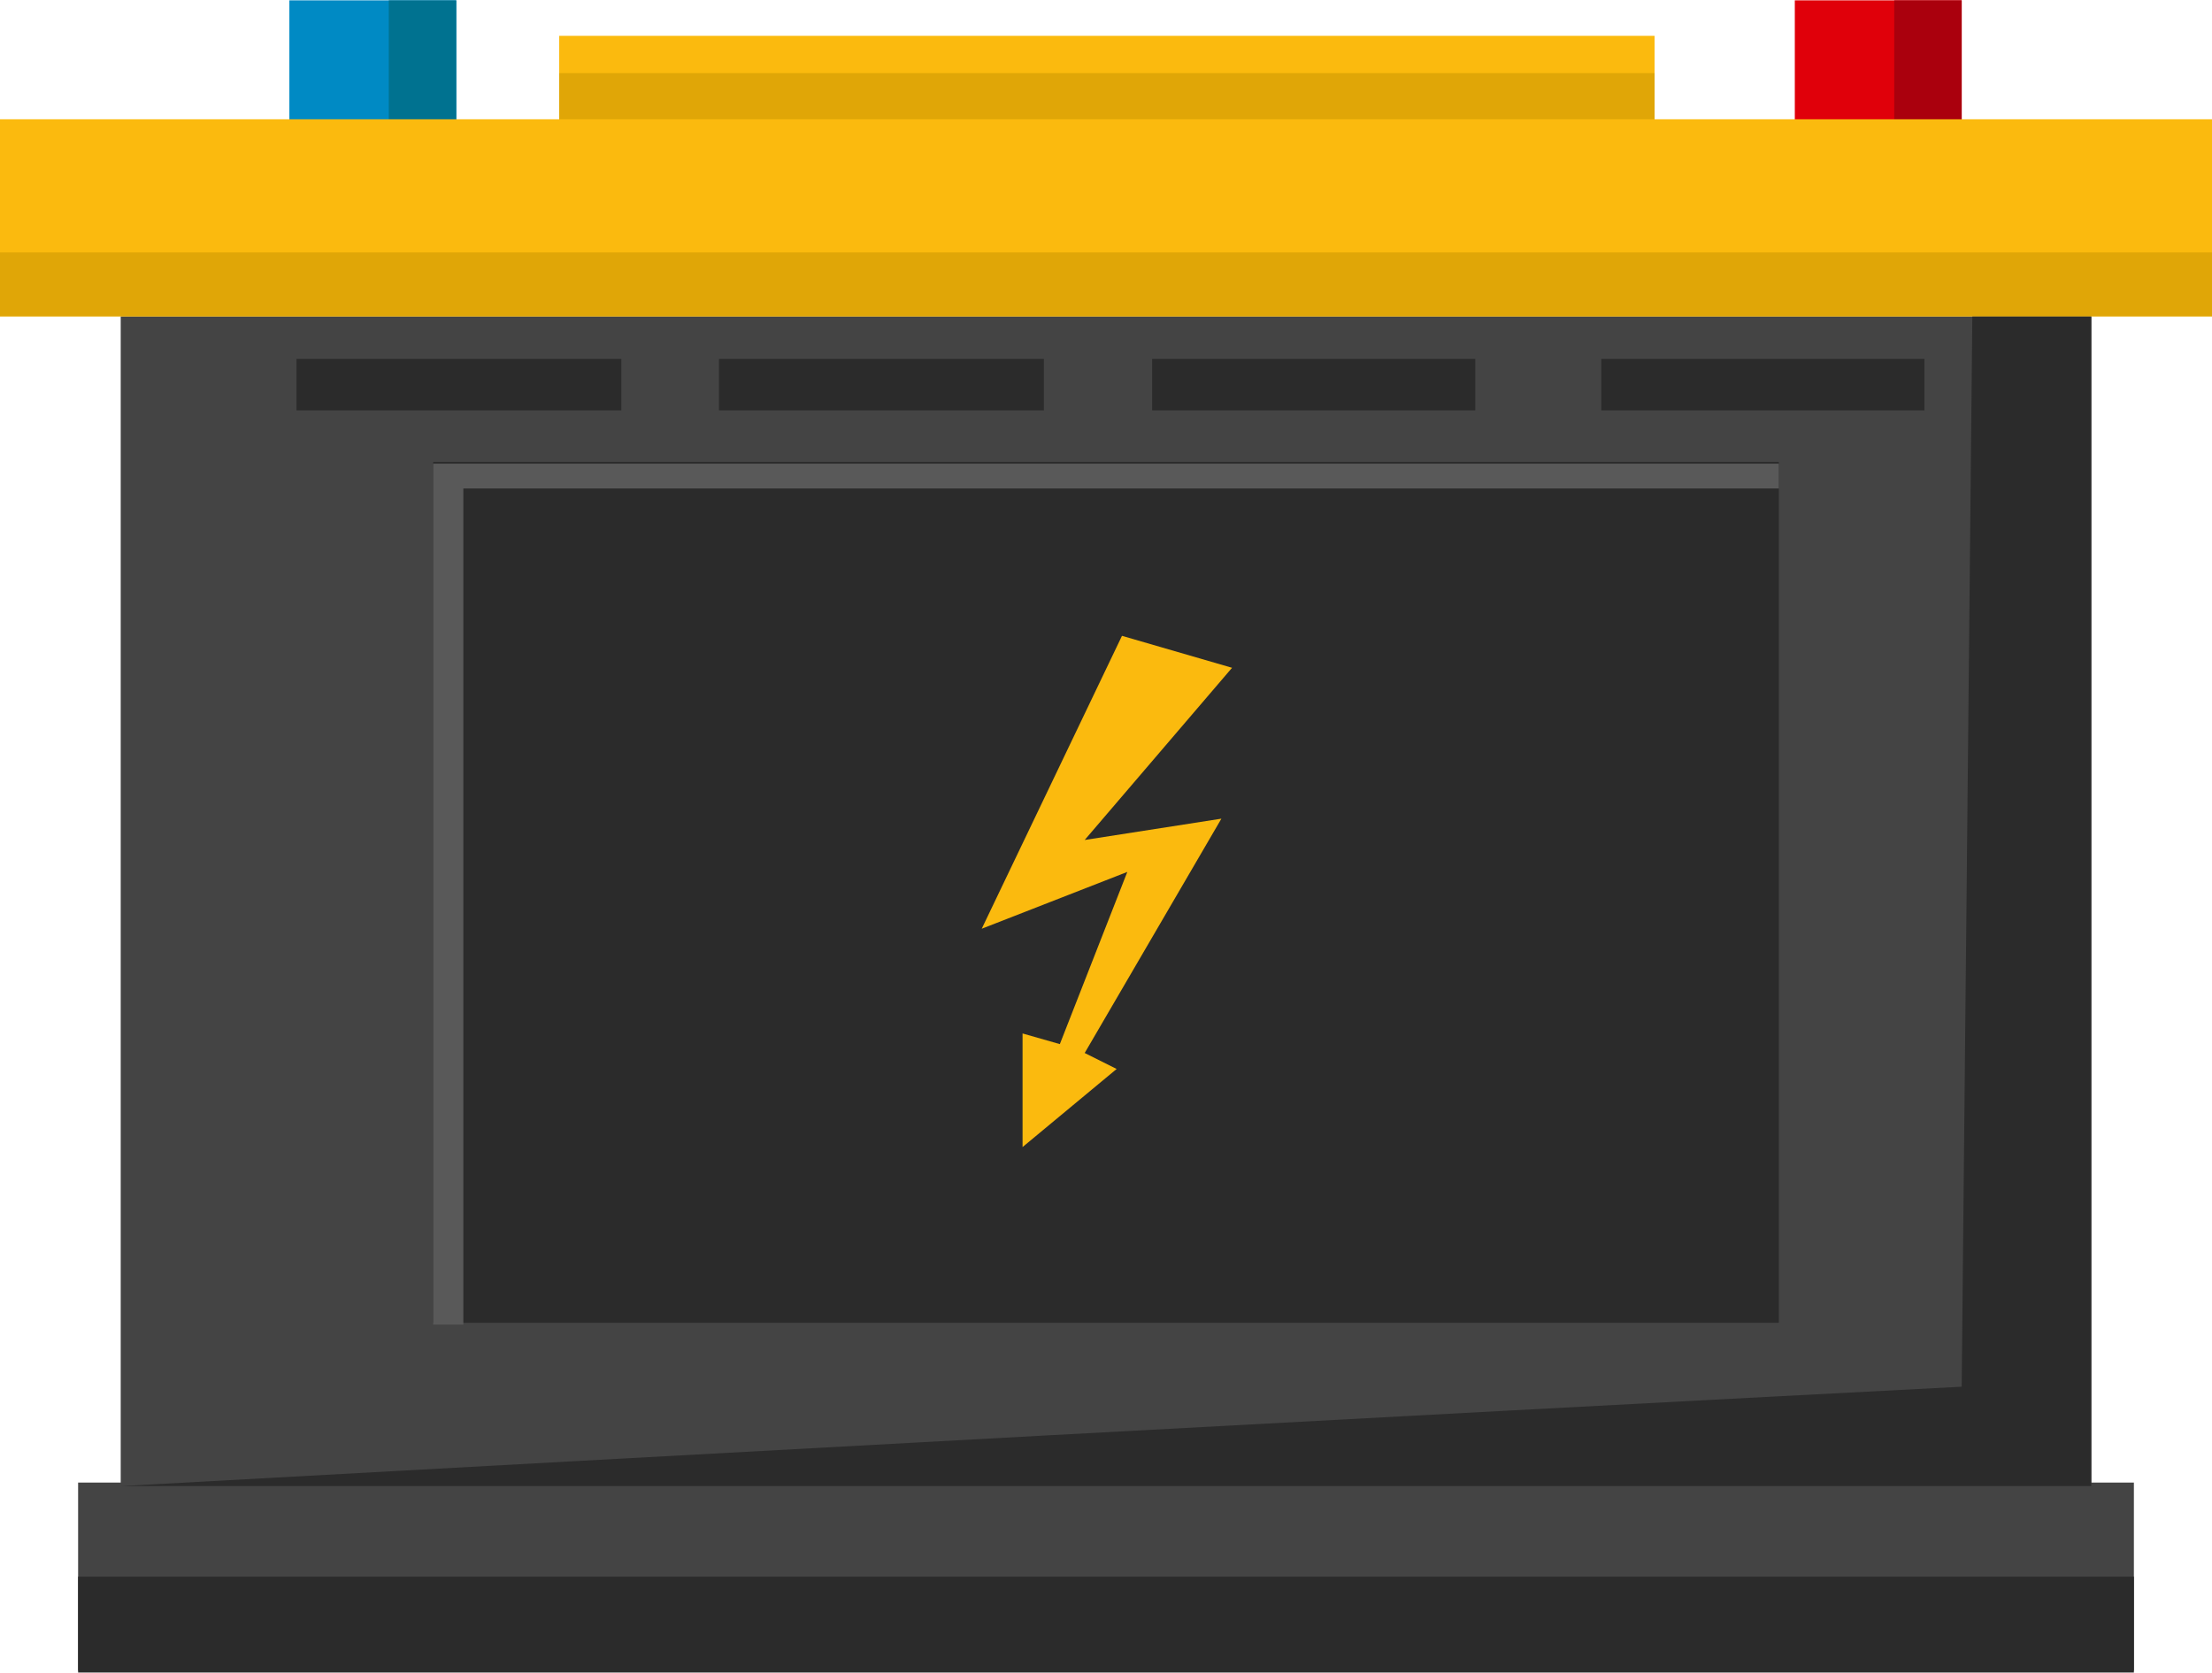 <?xml version="1.0" encoding="UTF-8"?>
<!DOCTYPE svg PUBLIC "-//W3C//DTD SVG 1.0//EN" "http://www.w3.org/TR/2001/REC-SVG-20010904/DTD/svg10.dtd">
<!-- Creator: CorelDRAW X7 -->
<svg xmlns="http://www.w3.org/2000/svg" xml:space="preserve" width="40.124mm" height="30.347mm" version="1.0" style="shape-rendering:geometricPrecision; text-rendering:geometricPrecision; image-rendering:optimizeQuality; fill-rule:evenodd; clip-rule:evenodd"
viewBox="0 0 1246 942"
 xmlns:xlink="http://www.w3.org/1999/xlink">
 <defs>
  <style type="text/css">
   <![CDATA[
    .fil2 {fill:#2B2B2B}
    .fil1 {fill:#444444}
    .fil8 {fill:#595959}
    .fil6 {fill:#007290;fill-rule:nonzero}
    .fil0 {fill:#008AC4;fill-rule:nonzero}
    .fil5 {fill:#AA000D;fill-rule:nonzero}
    .fil4 {fill:#E0000A;fill-rule:nonzero}
    .fil7 {fill:#E0A607;fill-rule:nonzero}
    .fil3 {fill:#FBBA0E;fill-rule:nonzero}
   ]]>
  </style>
 </defs>
 <g id="Layer_x0020_1">
  <g id="_2447668588320">
   <polygon class="fil0" points="257,71 163,71 163,0 257,0 "/>
   <polygon class="fil1" points="1178,837 68,837 68,178 1178,178 "/>
   <polygon class="fil2" points="1002,745 244,745 244,260 1002,260 "/>
   <polygon class="fil3" points="632,358 553,523 635,491 597,588 576,582 576,646 629,602 611,593 688,461 611,473 694,376 "/>
   <polygon class="fil4" points="1105,71 1011,71 1011,0 1105,0 "/>
   <polygon class="fil5" points="1105,71 1067,71 1067,0 1105,0 "/>
   <polygon class="fil6" points="257,71 219,71 219,0 257,0 "/>
   <polygon class="fil3" points="1246,178 0,178 0,67 1246,67 "/>
   <polygon class="fil3" points="932,79 315,79 315,20 932,20 "/>
   <polygon class="fil2" points="350,231 167,231 167,202 350,202 "/>
   <polygon class="fil2" points="588,231 405,231 405,202 588,202 "/>
   <polygon class="fil2" points="831,231 649,231 649,202 831,202 "/>
   <polygon class="fil2" points="1084,231 902,231 902,202 1084,202 "/>
   <polygon class="fil1" points="1202,941 44,941 44,835 1202,835 "/>
   <path class="fil2" d="M68 837l1110 0 0 -659c-22,0 -45,0 -67,0 -2,201 -4,402 -6,603 -346,18 -692,37 -1037,56z"/>
   <polygon class="fil2" points="44,888 44,942 1202,942 1202,888 "/>
   <polygon class="fil7" points="0,142 0,178 1246,178 1246,142 "/>
   <polygon class="fil7" points="315,67 932,67 932,41 315,41 "/>
   <path class="fil8" d="M244 746c6,0 12,0 17,0 0,-157 0,-314 0,-471 247,0 494,0 741,0l0 -14 -758 0 0 485z"/>
  </g>
 </g>
</svg>
